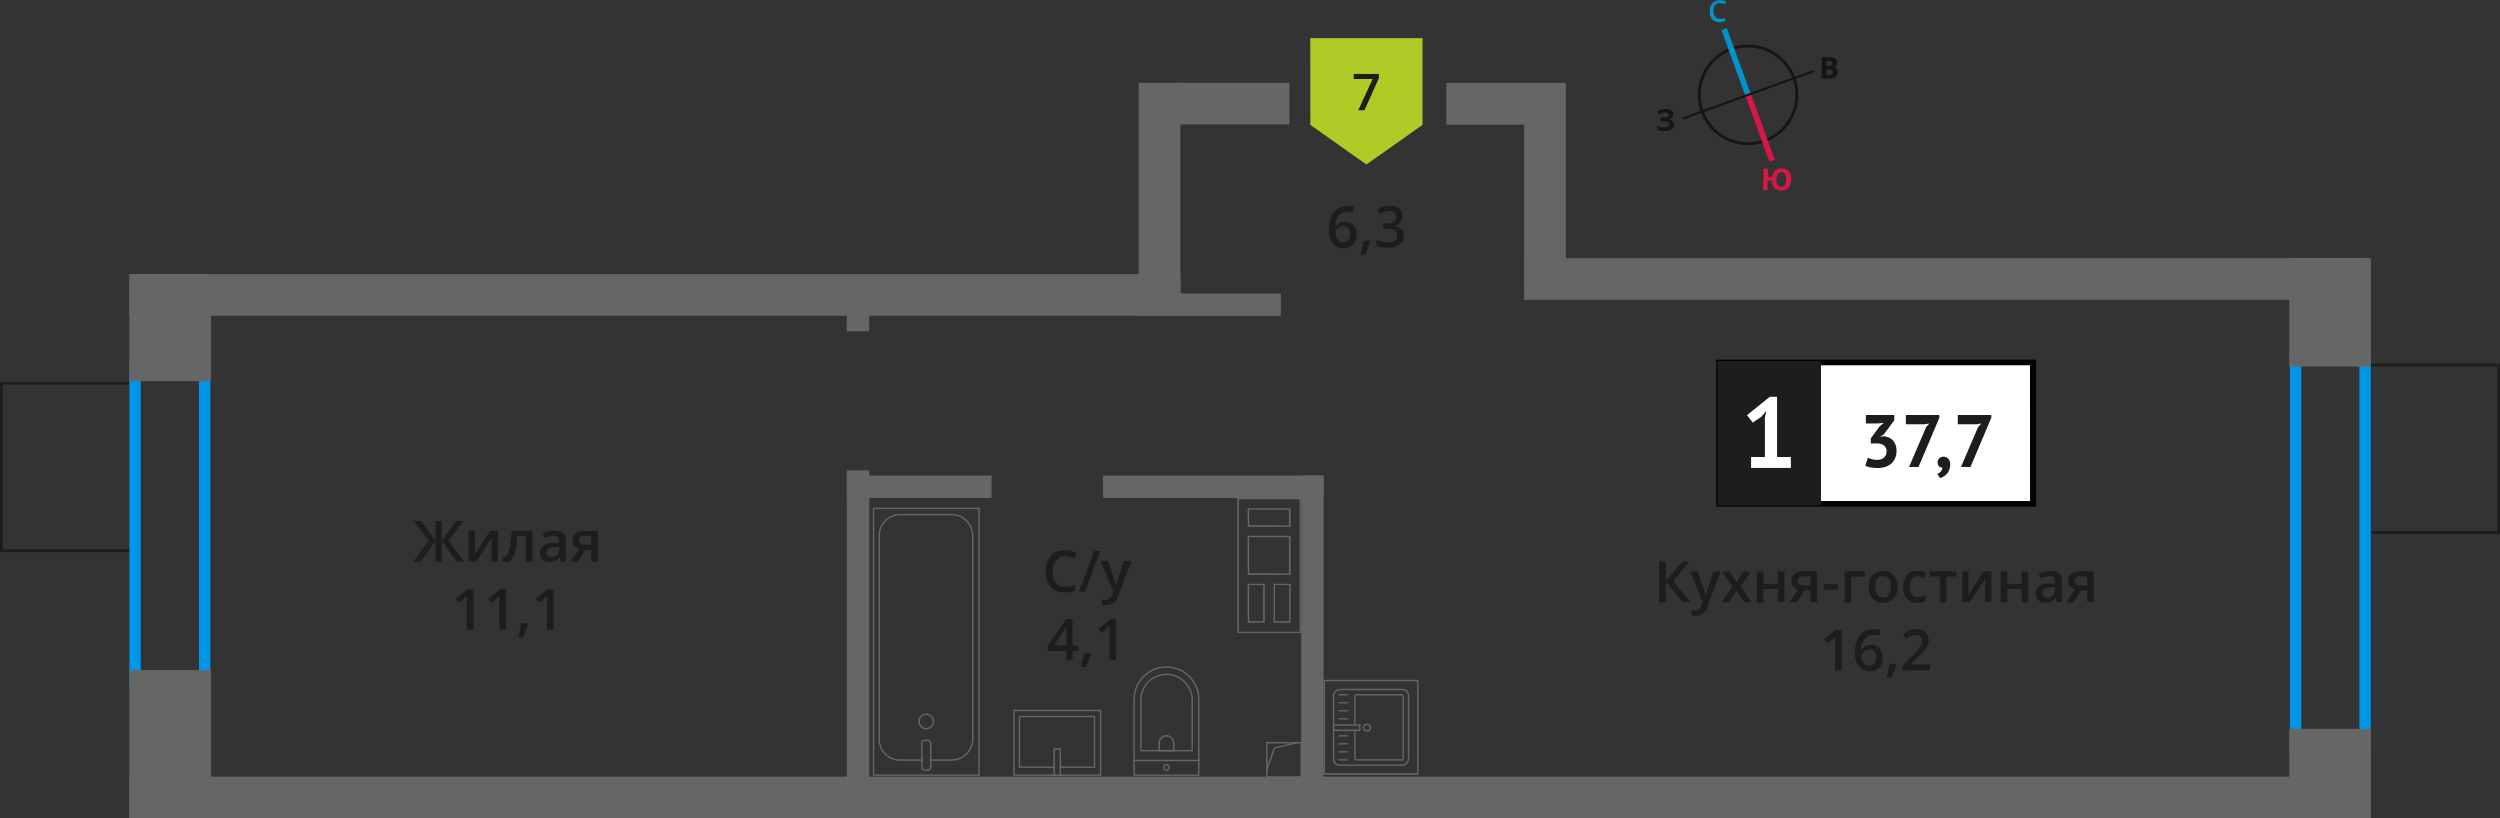 <svg xmlns="http://www.w3.org/2000/svg" width="439.73" height="143.94" viewBox="0 0 439.73 143.94"><rect x="0" y="0" width="439.73" height="143.94" fill="#333333" stroke="none"/><defs><style>.cls-1,.cls-10,.cls-16,.cls-2,.cls-3,.cls-7{fill:none;}.cls-1{stroke:#141515;}.cls-1,.cls-10,.cls-2,.cls-3,.cls-7{stroke-miterlimit:10;}.cls-1,.cls-14,.cls-7{stroke-width:0.5px;}.cls-2{stroke:#0093ca;}.cls-3{stroke:#d61747;}.cls-4{fill:#141515;}.cls-5{fill:#0093ca;}.cls-6{fill:#d61747;}.cls-14,.cls-7{stroke:#1d1d1b;}.cls-8{fill:#0096e7;}.cls-9{fill:#666;}.cls-10,.cls-16{stroke:#666;stroke-width:0.25px;}.cls-11,.cls-14{fill:#1d1d1b;}.cls-12{fill:#fff;}.cls-13{fill:#050007;}.cls-14{stroke-miterlimit:22.93;}.cls-15{fill:#b2ca25;fill-rule:evenodd;}.cls-16{stroke-linecap:round;stroke-linejoin:round;}</style></defs><g id="walls"><path class="cls-1" d="M304.54,8.62a8.58,8.58,0,1,1-5.13,11,8.56,8.56,0,0,1,5.13-11Z"/><line class="cls-2" x1="303.26" y1="5.12" x2="307.48" y2="16.69"/><line class="cls-3" x1="311.69" y1="28.26" x2="307.48" y2="16.69"/><polygon class="cls-4" points="295.84 20.71 307.41 16.5 307.54 16.86 295.97 21.08 295.84 20.71"/><polygon class="cls-4" points="318.99 12.3 307.41 16.5 307.54 16.86 319.12 12.66 318.99 12.3"/><path class="cls-5" d="M302.49.53a1,1,0,0,0-.82.41,1.55,1.55,0,0,0-.29,1,1.63,1.63,0,0,0,.32,1,1,1,0,0,0,.85.34A2.52,2.52,0,0,0,303,3.3l.45-.13v.52a2.53,2.53,0,0,1-1,.2,1.61,1.61,0,0,1-1.29-.48A2,2,0,0,1,300.74,2a2.42,2.42,0,0,1,.18-1,1.64,1.64,0,0,1,.61-.69,2,2,0,0,1,1-.26,2.67,2.67,0,0,1,1.08.21l-.21.53L303,.58a1.75,1.75,0,0,0-.46,0Z"/><path class="cls-6" d="M315,31.65a2.13,2.13,0,0,1-.47,1.41,1.82,1.82,0,0,1-2.43,0,1.92,1.92,0,0,1-.46-1.27l-.73,0,0,1.63-.8,0,.1-3.78.79,0,0,1.49.74,0a1.73,1.73,0,0,1,.54-1.14,1.65,1.65,0,0,1,1.16-.36,1.52,1.52,0,0,1,1.23.54,2.11,2.11,0,0,1,.4,1.45Zm-2.54-.06a1.81,1.81,0,0,0,.2.95.73.73,0,0,0,.62.34c.57,0,.87-.4.89-1.25a1.74,1.74,0,0,0-.19-1,.73.73,0,0,0-.62-.34.77.77,0,0,0-.66.31,1.82,1.82,0,0,0-.24,1Z"/><path class="cls-4" d="M320.43,10.06h1.18a2.17,2.17,0,0,1,1.16.23.75.75,0,0,1,.36.73,1,1,0,0,1-.15.56.71.71,0,0,1-.43.25v0a.9.9,0,0,1,.51.29,1.12,1.12,0,0,1,.17.6,1,1,0,0,1-.38.79,1.51,1.51,0,0,1-1,.3H320.4Zm.8,1.5h.46a.82.82,0,0,0,.47-.1c.11-.06.14-.16.14-.33a.35.35,0,0,0-.15-.31,1,1,0,0,0-.51-.11h-.4Zm0,.63v1h.51a.74.74,0,0,0,.49-.11.47.47,0,0,0,.16-.39c0-.31-.22-.48-.66-.48Z"/><path class="cls-4" d="M294.31,20.1a.71.71,0,0,1-.27.59,1,1,0,0,1-.69.31v0a1.46,1.46,0,0,1,.8.28.79.79,0,0,1,.29.61,1,1,0,0,1-.42.84,2,2,0,0,1-1.17.31,3.81,3.81,0,0,1-1.34-.19v-.68a2.86,2.86,0,0,0,.58.18,4.07,4.07,0,0,0,.61.05c.62,0,.95-.18.94-.55a.41.41,0,0,0-.31-.39,2.58,2.58,0,0,0-.91-.13h-.36v-.62h.32a3,3,0,0,0,.88-.1.43.43,0,0,0,.27-.4.34.34,0,0,0-.17-.3,1,1,0,0,0-.53-.12,1.94,1.94,0,0,0-1,.32l-.36-.53a2.79,2.79,0,0,1,.7-.32,3.24,3.24,0,0,1,.79-.09,1.64,1.64,0,0,1,1,.24.8.8,0,0,1,.38.68Z"/></g><g id="bathroon"><rect class="cls-7" x="-2.58" y="70.22" width="29.48" height="23.82" transform="translate(-69.97 94.29) rotate(-90)"/><rect class="cls-7" x="412.83" y="67.02" width="29.48" height="23.82" transform="translate(348.64 506.5) rotate(-90)"/><path class="cls-8" d="M35,65.08v53.79H24.75V65.08H35m2-2H22.75v57.79H37V63.08Z"/><path class="cls-8" d="M415,64v67H404.77V64H415m2-2H402.77v71H417V62Z"/><rect class="cls-9" x="20.53" y="50.44" width="18.82" height="14.36" transform="translate(87.56 27.69) rotate(90)"/><rect class="cls-9" x="16.9" y="123.72" width="26.07" height="14.36" transform="translate(160.84 100.97) rotate(90)"/><rect class="cls-9" x="400.3" y="47.76" width="19.07" height="14.36" transform="translate(464.78 -354.89) rotate(90)"/><rect class="cls-9" x="401.96" y="128.88" width="15.76" height="14.36" transform="translate(545.9 -273.77) rotate(90)"/><rect class="cls-9" x="22.75" y="136.61" width="393.49" height="7.33"/><rect class="cls-9" x="22.75" y="48.21" width="184.88" height="7.33"/><rect class="cls-9" x="183.47" y="31.4" width="40.98" height="7.33" transform="translate(239.03 -168.9) rotate(90)"/><rect class="cls-9" x="253.97" y="28.68" width="35.54" height="7.33" transform="translate(304.1 -239.4) rotate(90)"/><rect class="cls-9" x="207.21" y="51.62" width="18.08" height="3.94"/><rect class="cls-9" x="194.02" y="83.65" width="38.78" height="3.94"/><rect class="cls-9" x="148.94" y="83.65" width="25.46" height="3.94"/><rect class="cls-9" x="122.42" y="109.24" width="56.98" height="3.94" transform="translate(39.71 262.12) rotate(-90)"/><rect class="cls-9" x="147.52" y="52.92" width="6.78" height="3.94" transform="translate(96.02 205.8) rotate(-90)"/><rect class="cls-9" x="202.81" y="109.71" width="56.04" height="3.94" transform="translate(119.16 342.5) rotate(-90)"/><rect class="cls-9" x="268.07" y="45.41" width="148.17" height="7.33" transform="translate(684.32 98.15) rotate(180)"/><rect class="cls-9" x="254.4" y="14.59" width="15.15" height="7.33" transform="translate(523.95 36.47) rotate(179.99)"/><rect class="cls-9" x="206.69" y="14.59" width="20.11" height="7.33" transform="matrix(-1, 0, 0, -1, 433.49, 36.48)"/><path class="cls-9" d="M228.61,87.83V89.4h0v3.26h0v1.57h0v8.46h0v8.43h-10.7v-1.58h0v-8.43h0V92.66h0V87.83h10.7m-9.12,4.83H227V89.4h-7.54v3.26m0,8.45H227V94.23h-7.54v6.88m4.55,8.43h3v-6.85h-3v6.85m-4.55,0h3v-6.85h-3v6.85m9.37-22h-11.2v2.07h0v2.76h0v2.07h0v6.38h0v2.08h0v6.35h0v2.08h11.2v-2.08h0v-6.35h0v-2.08h0V94.48h0V92.41h0V89.65h0V87.58Zm-9.12,4.83V89.65h7v2.76Zm0,8.45V94.48h7v6.38Zm4.55,8.43v-6.35h2.49v6.35Zm-4.55,0v-6.35h2.47v6.35Z"/><rect class="cls-10" x="222.83" y="130.64" width="6.04" height="6.04"/><polyline class="cls-10" points="222.83 135.38 224.13 131.59 228.07 130.64"/><path class="cls-11" d="M297.33,105.92H296L293,102.3v3.62h-1.17V98.78H293v3.45l2.89-3.45h1.28l-2.88,3.44Z"/><path class="cls-11" d="M297.33,100.52h1.25l1.1,3.06a6.28,6.28,0,0,1,.33,1.23h0a4.66,4.66,0,0,1,.16-.65c.08-.26.49-1.47,1.24-3.64h1.24l-2.31,6.11a2.19,2.19,0,0,1-2.1,1.69,3.65,3.65,0,0,1-.74-.08v-.91a2.61,2.61,0,0,0,.59.06,1.22,1.22,0,0,0,1.17-1l.2-.5Z"/><path class="cls-11" d="M304.71,103.16l-1.81-2.64h1.31l1.23,1.89,1.24-1.89H308l-1.82,2.64,1.91,2.76h-1.3l-1.33-2-1.33,2h-1.3Z"/><path class="cls-11" d="M310.16,100.52v2.16h2.55v-2.16h1.15v5.4h-1.15v-2.33h-2.55v2.33H309v-5.4Z"/><path class="cls-11" d="M316.05,105.92h-1.29l1.51-2.22a1.61,1.61,0,0,1-.86-.55,1.59,1.59,0,0,1-.31-1,1.46,1.46,0,0,1,.54-1.2,2.37,2.37,0,0,1,1.5-.43h2.46v5.4h-1.15v-2.08h-1.09Zm.16-3.76a.7.7,0,0,0,.32.62,1.51,1.51,0,0,0,.85.21h1.07v-1.61H317.2a1.11,1.11,0,0,0-.73.21A.68.68,0,0,0,316.21,102.16Z"/><path class="cls-11" d="M320.77,103.72v-1h2.51v1Z"/><path class="cls-11" d="M328,100.52v.89H325.6v4.51h-1.14v-5.4Z"/><path class="cls-11" d="M333.78,103.21a2.94,2.94,0,0,1-.68,2.06,2.41,2.41,0,0,1-1.89.74,2.59,2.59,0,0,1-1.34-.34,2.23,2.23,0,0,1-.89-1,3.32,3.32,0,0,1-.31-1.48,2.91,2.91,0,0,1,.67-2,2.41,2.41,0,0,1,1.9-.74,2.37,2.37,0,0,1,1.85.75A2.91,2.91,0,0,1,333.78,103.21Zm-3.93,0c0,1.24.46,1.87,1.38,1.87s1.37-.63,1.37-1.87-.46-1.85-1.38-1.85a1.2,1.2,0,0,0-1.05.47A2.51,2.51,0,0,0,329.85,103.21Z"/><path class="cls-11" d="M337.27,106a2.36,2.36,0,0,1-1.86-.71,3.61,3.61,0,0,1,0-4.15,2.48,2.48,0,0,1,1.93-.73,3.51,3.51,0,0,1,1.54.32l-.35.92a3.48,3.48,0,0,0-1.2-.28c-.94,0-1.4.62-1.4,1.86a2.17,2.17,0,0,0,.35,1.36,1.21,1.21,0,0,0,1,.46,3,3,0,0,0,1.45-.38v1a2.67,2.67,0,0,1-.66.26A4.1,4.1,0,0,1,337.27,106Z"/><path class="cls-11" d="M344.11,100.52v.89h-1.76v4.51H341.2v-4.51h-1.76v-.89Z"/><path class="cls-11" d="M346.24,100.52v2.76c0,.33,0,.8-.07,1.43l2.71-4.19h1.4v5.4h-1.11V103.2c0-.15,0-.4,0-.73s0-.58.05-.73l-2.7,4.18h-1.4v-5.4Z"/><path class="cls-11" d="M353.06,100.52v2.16h2.54v-2.16h1.15v5.4H355.6v-2.33h-2.54v2.33h-1.15v-5.4Z"/><path class="cls-11" d="M361.77,105.92l-.23-.76h0a2.26,2.26,0,0,1-.78.68,2.71,2.71,0,0,1-1,.17,1.7,1.7,0,0,1-1.24-.43,1.58,1.58,0,0,1-.45-1.21,1.43,1.43,0,0,1,.62-1.26,3.62,3.62,0,0,1,1.89-.47l.93,0v-.29a1.1,1.1,0,0,0-.24-.78,1,1,0,0,0-.75-.25,2.61,2.61,0,0,0-.79.12,6,6,0,0,0-.74.29l-.37-.82a3.86,3.86,0,0,1,1-.35,4.3,4.3,0,0,1,1-.12,2.34,2.34,0,0,1,1.56.45,1.76,1.76,0,0,1,.52,1.41v3.64Zm-1.71-.79a1.45,1.45,0,0,0,1-.34,1.28,1.28,0,0,0,.37-1v-.47l-.69,0a2.41,2.41,0,0,0-1.18.27.84.84,0,0,0-.37.74.7.7,0,0,0,.22.56A.92.92,0,0,0,360.06,105.13Z"/><path class="cls-11" d="M364.75,105.92h-1.29l1.5-2.22a1.53,1.53,0,0,1-1.17-1.55,1.46,1.46,0,0,1,.55-1.2,2.32,2.32,0,0,1,1.49-.43h2.46v5.4h-1.15v-2.08h-1.09Zm.16-3.76a.7.7,0,0,0,.32.62,1.49,1.49,0,0,0,.84.21h1.07v-1.61h-1.25a1.1,1.1,0,0,0-.72.21A.68.68,0,0,0,364.91,102.16Z"/><path class="cls-11" d="M323.92,117.92h-1.15v-4.61c0-.55,0-1,0-1.31a3.49,3.49,0,0,1-.27.26l-1.1.9-.57-.73,2.09-1.65h1Z"/><path class="cls-11" d="M326.28,114.87q0-4.19,3.41-4.19a3.94,3.94,0,0,1,.91.09v1a3.17,3.17,0,0,0-.86-.1,2.24,2.24,0,0,0-1.72.61,3,3,0,0,0-.63,2h.06a1.62,1.62,0,0,1,.65-.62,2.1,2.1,0,0,1,1-.21,1.94,1.94,0,0,1,1.52.59,2.33,2.33,0,0,1,.54,1.62,2.42,2.42,0,0,1-.63,1.77,2.25,2.25,0,0,1-1.71.65,2.41,2.41,0,0,1-1.33-.36,2.44,2.44,0,0,1-.88-1.08A4.34,4.34,0,0,1,326.28,114.87Zm2.49,2.2a1.13,1.13,0,0,0,.91-.38,1.69,1.69,0,0,0,.32-1.09,1.44,1.44,0,0,0-.3-1,1.13,1.13,0,0,0-.9-.35,1.39,1.39,0,0,0-.68.16,1.24,1.24,0,0,0-.5.43,1,1,0,0,0-.18.57,1.84,1.84,0,0,0,.38,1.16A1.17,1.17,0,0,0,328.77,117.07Z"/><path class="cls-11" d="M333.54,116.87a17,17,0,0,1-.86,2.34h-.84a25,25,0,0,0,.5-2.46h1.13Z"/><path class="cls-11" d="M339.48,117.92h-4.84v-.87l1.84-1.85a15.88,15.88,0,0,0,1.08-1.19,2.72,2.72,0,0,0,.39-.65,1.84,1.84,0,0,0,.12-.66,1,1,0,0,0-.29-.77,1.12,1.12,0,0,0-.8-.27,2.22,2.22,0,0,0-.8.15,3.73,3.73,0,0,0-.88.54l-.62-.75a4.13,4.13,0,0,1,1.16-.72,3.35,3.35,0,0,1,1.19-.21,2.39,2.39,0,0,1,1.6.52,1.77,1.77,0,0,1,.6,1.4,2.55,2.55,0,0,1-.17.92,4,4,0,0,1-.54.9,12.08,12.08,0,0,1-1.19,1.25l-1.24,1.2v0h3.39Z"/><rect class="cls-12" x="302.37" y="63.75" width="54.7" height="24.87"/><path class="cls-13" d="M357.06,64.25H303V88.12h54.1Zm-54.64-1h55.73V89.11H301.87V63.26Z"/><rect class="cls-14" x="302.37" y="63.75" width="17.68" height="24.87"/><path class="cls-11" d="M330.17,80.88a1.71,1.71,0,0,0,1.24-.43,1.46,1.46,0,0,0,.42-1,1.32,1.32,0,0,0-.44-1.09A2.22,2.22,0,0,0,330,78h-.94v-.9l1.58-2.15.74-.59-1,.12h-2.19V73h5v.93l-1.84,2.47-.58.35v.06l.55-.07a2.9,2.9,0,0,1,.87.2,2.36,2.36,0,0,1,.72.49,2.71,2.71,0,0,1,.49.79,3.08,3.08,0,0,1,.18,1.09,3.22,3.22,0,0,1-.26,1.33,2.64,2.64,0,0,1-.7.94,3,3,0,0,1-1.05.56,4.47,4.47,0,0,1-1.29.18,7,7,0,0,1-1.19-.1,3.42,3.42,0,0,1-1-.3l.45-1.41a4.15,4.15,0,0,0,.75.27A3.74,3.74,0,0,0,330.17,80.88Z"/><path class="cls-11" d="M335.79,82.13l3-7,.57-.64-.78.13h-3.36V73h5.89v.5l-3.66,8.64Z"/><path class="cls-11" d="M340.82,81.29a.88.88,0,0,1,.3-.7,1.17,1.17,0,0,1,1.58.1,1.45,1.45,0,0,1,.32,1,2.48,2.48,0,0,1-.64,1.72,2.36,2.36,0,0,1-.57.44,3.07,3.07,0,0,1-.55.24l-.5-.7a1.62,1.62,0,0,0,.61-.47,1.23,1.23,0,0,0,.29-.7.7.7,0,0,1-.57-.18A.89.89,0,0,1,340.82,81.29Z"/><path class="cls-11" d="M344.92,82.13l3-7,.58-.64-.79.13h-3.35V73h5.89v.5l-3.66,8.64Z"/><path class="cls-12" d="M308,80.38h2.43V73.45l.27-1.19-.85,1-1.56,1.07-1-1.31,4-3.23h1.28V80.38H315v1.93h-7Z"/><path class="cls-11" d="M75.41,95.08l-2.6-3.44h1.25l2.54,3.45V91.64h1.1v3.45l2.54-3.45h1.25l-2.6,3.44,2.72,3.7H80.32L77.7,95.16v3.62H76.6V95.16L74,98.78h-1.3Z"/><path class="cls-11" d="M83.53,93.38v2.76c0,.33,0,.8-.07,1.43l2.71-4.19h1.4v5.4H86.46V96.06c0-.15,0-.4,0-.73s0-.58.05-.73l-2.7,4.18h-1.4v-5.4Z"/><path class="cls-11" d="M93.64,98.78H92.48V94.27H91A20.86,20.86,0,0,1,90.63,97,3.51,3.51,0,0,1,90,98.41a1.2,1.2,0,0,1-1,.45,1.67,1.67,0,0,1-.63-.1v-.9a1.15,1.15,0,0,0,.36.07c.34,0,.6-.38.79-1.12A20.45,20.45,0,0,0,90,93.38h3.63Z"/><path class="cls-11" d="M98.66,98.78,98.43,98h0a2.26,2.26,0,0,1-.78.68,2.71,2.71,0,0,1-1,.17,1.7,1.7,0,0,1-1.24-.43,1.58,1.58,0,0,1-.45-1.21A1.43,1.43,0,0,1,95.52,96a3.62,3.62,0,0,1,1.89-.47l.93,0v-.29a1.1,1.1,0,0,0-.24-.78,1,1,0,0,0-.75-.25,2.61,2.61,0,0,0-.79.12,6,6,0,0,0-.74.29l-.37-.82a3.86,3.86,0,0,1,1-.35,4.3,4.3,0,0,1,1-.12,2.34,2.34,0,0,1,1.56.45,1.76,1.76,0,0,1,.52,1.41v3.64ZM97,98a1.45,1.45,0,0,0,1-.34,1.28,1.28,0,0,0,.37-1V96.2l-.69,0a2.41,2.41,0,0,0-1.18.27.84.84,0,0,0-.37.74.7.7,0,0,0,.22.56A.92.92,0,0,0,97,98Z"/><path class="cls-11" d="M101.64,98.78h-1.29l1.5-2.22A1.53,1.53,0,0,1,100.68,95a1.46,1.46,0,0,1,.55-1.2,2.32,2.32,0,0,1,1.49-.43h2.46v5.4H104V96.7h-1.09ZM101.8,95a.7.7,0,0,0,.32.62,1.49,1.49,0,0,0,.84.21H104V94.24h-1.25a1.16,1.16,0,0,0-.72.2A.71.71,0,0,0,101.8,95Z"/><path class="cls-11" d="M83.26,110.78H82.11v-4.61c0-.55,0-1,0-1.31l-.28.26-1.09.9-.58-.73,2.1-1.65h1Z"/><path class="cls-11" d="M89,110.78H87.82v-4.61c0-.55,0-1,0-1.31l-.28.26-1.1.9-.57-.73,2.1-1.65H89Z"/><path class="cls-11" d="M92.88,109.73a18.47,18.47,0,0,1-.86,2.34h-.85a22.4,22.4,0,0,0,.5-2.46H92.8Z"/><path class="cls-11" d="M97.34,110.78H96.2v-4.61c0-.55,0-1,0-1.31a3.49,3.49,0,0,1-.27.26l-1.1.9-.57-.73,2.1-1.65h1Z"/><path class="cls-11" d="M187.35,97.83a1.93,1.93,0,0,0-1.58.71,3,3,0,0,0-.58,2,3.15,3.15,0,0,0,.55,2,2,2,0,0,0,1.61.67,4.31,4.31,0,0,0,.88-.09c.28-.06.58-.14.88-.23v1a5.37,5.37,0,0,1-1.9.32,3.05,3.05,0,0,1-2.41-1,4,4,0,0,1-.84-2.72,4.44,4.44,0,0,1,.41-2,2.87,2.87,0,0,1,1.18-1.28,3.62,3.62,0,0,1,1.81-.44,4.44,4.44,0,0,1,2,.46l-.42,1a4.62,4.62,0,0,0-.76-.3A2.7,2.7,0,0,0,187.35,97.83Z"/><path class="cls-11" d="M193.53,96.93l-2.66,7.14h-1.08l2.66-7.14Z"/><path class="cls-11" d="M193.61,98.67h1.25l1.1,3.06a6.67,6.67,0,0,1,.33,1.23h0a4.66,4.66,0,0,1,.16-.65c.08-.26.49-1.47,1.24-3.64H199l-2.31,6.12a2.19,2.19,0,0,1-2.1,1.68,3.65,3.65,0,0,1-.74-.08v-.91a2.61,2.61,0,0,0,.59.06,1.22,1.22,0,0,0,1.17-1l.2-.51Z"/><path class="cls-11" d="M189.66,114.51h-1v1.56h-1.12v-1.56h-3.26v-.88l3.26-4.72h1.12v4.65h1Zm-2.08-1v-1.79c0-.64,0-1.16,0-1.57h0a6.65,6.65,0,0,1-.43.78l-1.77,2.58Z"/><path class="cls-11" d="M191.85,115a18.47,18.47,0,0,1-.86,2.34h-.85a22.91,22.91,0,0,0,.51-2.45h1.12Z"/><path class="cls-11" d="M196.31,116.07h-1.14v-4.61c0-.55,0-1,0-1.31a3.71,3.71,0,0,1-.28.26l-1.1.9-.57-.73,2.1-1.65h.95Z"/><path class="cls-11" d="M233.76,40.45c0-2.79,1.13-4.19,3.41-4.19a4.66,4.66,0,0,1,.91.08v1a3.21,3.21,0,0,0-.86-.11,2.23,2.23,0,0,0-1.72.62,2.92,2.92,0,0,0-.63,2h.06a1.57,1.57,0,0,1,.64-.61,2.05,2.05,0,0,1,1-.22,1.92,1.92,0,0,1,1.51.6,2.29,2.29,0,0,1,.55,1.61,2.47,2.47,0,0,1-.63,1.78,2.28,2.28,0,0,1-1.71.65,2.39,2.39,0,0,1-1.34-.37,2.46,2.46,0,0,1-.87-1.07A4.34,4.34,0,0,1,233.76,40.45Zm2.49,2.19a1.15,1.15,0,0,0,.91-.38,1.67,1.67,0,0,0,.32-1.09,1.46,1.46,0,0,0-.3-1,1.13,1.13,0,0,0-.9-.35,1.59,1.59,0,0,0-.69.16,1.23,1.23,0,0,0-.49.44,1,1,0,0,0-.18.56,1.79,1.79,0,0,0,.37,1.16A1.18,1.18,0,0,0,236.25,42.64Z"/><path class="cls-11" d="M241,42.44a16.12,16.12,0,0,1-.86,2.34h-.85a22.91,22.91,0,0,0,.51-2.45h1.12Z"/><path class="cls-11" d="M246.69,38a1.68,1.68,0,0,1-.4,1.13,2,2,0,0,1-1.11.61v0a2.19,2.19,0,0,1,1.29.53,1.58,1.58,0,0,1,.43,1.14,1.9,1.9,0,0,1-.73,1.59,3.37,3.37,0,0,1-2.07.56,4.6,4.6,0,0,1-2-.39v-1a4.39,4.39,0,0,0,1,.35,4.23,4.23,0,0,0,1,.12,2,2,0,0,0,1.24-.31,1.11,1.11,0,0,0,.41-1,.92.92,0,0,0-.46-.84,2.87,2.87,0,0,0-1.42-.27h-.62v-.93h.63c1.14,0,1.7-.39,1.7-1.18a.9.9,0,0,0-.29-.71,1.32,1.32,0,0,0-.88-.25,2.54,2.54,0,0,0-.78.12,3.45,3.45,0,0,0-.89.44l-.56-.8a3.73,3.73,0,0,1,2.28-.72,2.69,2.69,0,0,1,1.68.46A1.54,1.54,0,0,1,246.69,38Z"/><polygon class="cls-15" points="250.21 21.96 250.2 21.96 245.28 25.45 240.34 28.93 235.41 25.45 230.48 21.97 230.48 21.97 230.48 21.96 230.47 6.71 250.21 6.71 250.21 21.96 250.21 21.96"/><path class="cls-11" d="M238.9,19.4l2.54-5.51H238.1V13h4.44v.72L240,19.4Z"/><rect class="cls-16" x="153.65" y="89.42" width="18.55" height="46.92"/><rect class="cls-16" x="162.15" y="130.21" width="1.55" height="5.24" rx="0.49"/><path class="cls-16" d="M162.15,133.69h-3.83a3.68,3.68,0,0,1-3.68-3.68V94.21a3.69,3.69,0,0,1,3.68-3.69h9.08a3.69,3.69,0,0,1,3.69,3.69V130a3.69,3.69,0,0,1-3.69,3.68h-3.71"/><circle class="cls-16" cx="162.92" cy="126.9" r="1.27"/><path class="cls-16" d="M195.66,121.14H209a5.69,5.69,0,0,1,5.69,5.69v0a5.69,5.69,0,0,1-5.69,5.69H195.66a0,0,0,0,1,0,0V121.14A0,0,0,0,1,195.66,121.14Z" transform="translate(78.34 332.01) rotate(-90)"/><path class="cls-16" d="M198.46,120.82h8.91a4.51,4.51,0,0,1,4.51,4.51v0a4.51,4.51,0,0,1-4.51,4.51h-8.91a0,0,0,0,1,0,0v-9A0,0,0,0,1,198.46,120.82Z" transform="translate(79.85 330.5) rotate(-90)"/><path class="cls-16" d="M203.85,129.44h1.34a1.29,1.29,0,0,1,1.29,1.29v0A1.29,1.29,0,0,1,205.2,132h-1.34a0,0,0,0,1,0,0v-2.58a0,0,0,0,1,0,0Z" transform="translate(74.45 335.9) rotate(-90)"/><circle class="cls-16" cx="205.17" cy="135" r="0.48"/><line class="cls-16" x1="199.48" y1="133.76" x2="210.86" y2="133.76"/><rect class="cls-16" x="180.28" y="123.02" width="11.38" height="15.25" transform="translate(55.32 316.62) rotate(-90)"/><polyline class="cls-16" points="186.5 136.34 186.5 131.72 185.43 131.72 185.43 136.34"/><polyline class="cls-16" points="186.5 134.94 192.52 134.94 192.52 126.03 179.31 126.03 179.31 134.94 185.43 134.94"/><rect class="cls-16" x="234.49" y="121.33" width="13.32" height="13.19" rx="1.09" transform="translate(369.08 -113.22) rotate(90)"/><path class="cls-16" d="M238.32,128.45v4.89a.32.32,0,0,0,.32.32h7.86a.32.32,0,0,0,.32-.32V122.52a.32.32,0,0,0-.32-.32h-7.86a.32.32,0,0,0-.32.32v5"/><circle class="cls-16" cx="240.44" cy="127.99" r="0.6"/><rect class="cls-16" x="236.4" y="125.68" width="0.93" height="4.61" transform="translate(364.85 -108.87) rotate(90)"/><line class="cls-16" x1="235.53" y1="122.2" x2="236.94" y2="122.2"/><line class="cls-16" x1="235.53" y1="123.61" x2="236.94" y2="123.61"/><line class="cls-16" x1="235.53" y1="125.02" x2="236.94" y2="125.02"/><line class="cls-16" x1="235.53" y1="126.44" x2="236.94" y2="126.44"/><line class="cls-16" x1="235.53" y1="129.42" x2="236.94" y2="129.42"/><line class="cls-16" x1="235.53" y1="130.83" x2="236.94" y2="130.83"/><line class="cls-16" x1="235.53" y1="132.24" x2="236.94" y2="132.24"/><line class="cls-16" x1="235.53" y1="133.66" x2="236.94" y2="133.66"/><path class="cls-9" d="M249.25,119.82V136h-16.2V119.82h16.2m.25-.25H232.8v16.71h16.7V119.57Z"/></g></svg>